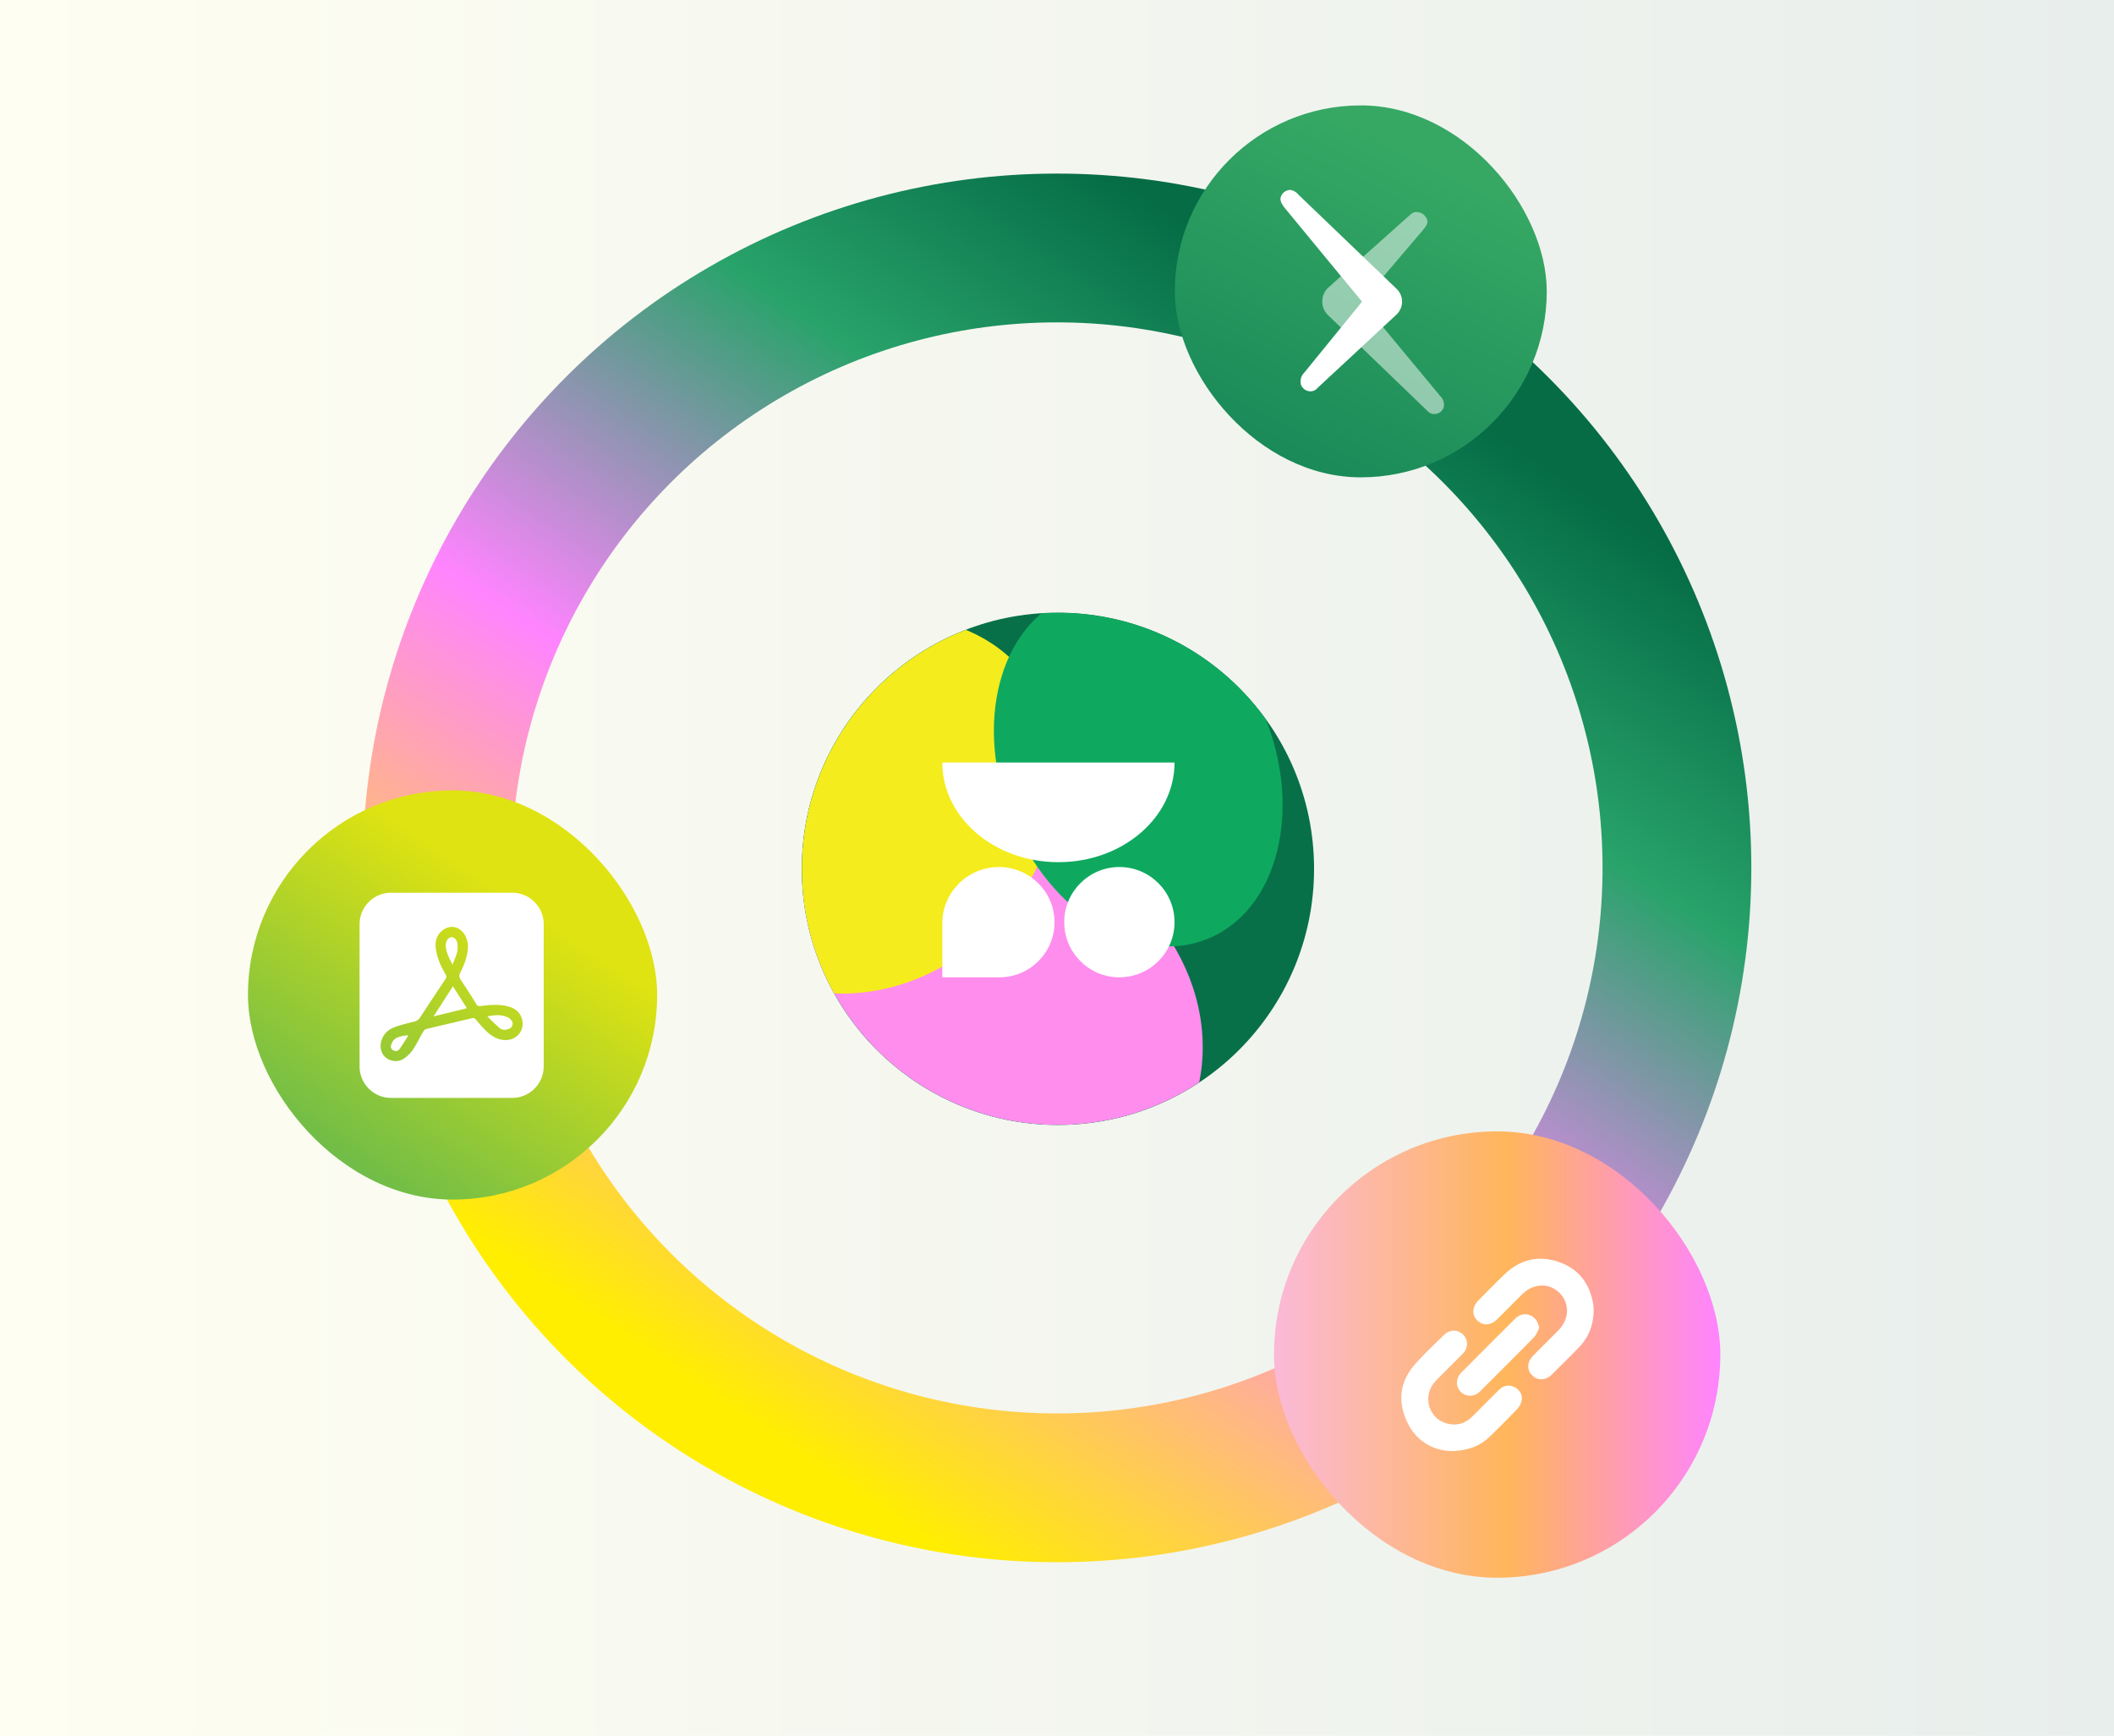 <svg xmlns="http://www.w3.org/2000/svg" width="682" height="560" fill="none"><path fill="url(#a)" d="M0 0h682v560H0z"/><circle cx="200" cy="200" r="200" stroke="url(#b)" stroke-width="48" transform="matrix(1 0 0 -1 141 480)"/><g clip-path="url(#c)"><path fill="#087049" d="M258.66 280.296c0-45.639 36.998-82.637 82.637-82.637s82.637 36.998 82.637 82.637-36.998 82.637-82.637 82.637-82.637-36.998-82.637-82.637z"/><g filter="url(#d)"><ellipse cx="315.448" cy="332.62" fill="#FE8DEE" rx="64.513" ry="73.435" transform="rotate(-71.066 315.448 332.62)"/></g><g filter="url(#e)"><ellipse cx="281.656" cy="259.942" fill="#F4EC1D" rx="65.056" ry="55.275" transform="rotate(-46.407 281.656 259.942)"/></g><g filter="url(#f)"><ellipse cx="367.208" cy="247.727" fill="#0EA95F" rx="59.53" ry="44.062" transform="rotate(67.92 367.208 247.727)"/></g><path fill="#fff" fill-rule="evenodd" d="M378.916 246c0 17.757-16.77 32.152-37.458 32.152C320.771 278.152 304 263.757 304 246h74.916zM304 297.817c0-9.999 8.263-18.104 18.262-18.104 9.827 0 17.948 7.966 17.948 17.792 0 9.827-7.966 17.793-17.793 17.793H304v-17.481zm74.917-.311c0 9.826-7.966 17.792-17.793 17.792-9.826 0-17.792-7.966-17.792-17.792 0-9.827 7.966-17.793 17.792-17.793 9.827 0 17.793 7.966 17.793 17.793z" clip-rule="evenodd"/></g><g filter="url(#g)"><rect width="144" height="144" x="411" y="365" fill="url(#h)" rx="72"/><path fill="#fff" d="M467.739 468.129c-5.867-.359-11.232-3.462-14.083-10.034-2.808-6.464-1.845-12.616 2.817-17.919 2.955-3.361 6.246-6.432 9.444-9.573 1.79-1.76 4.436-1.714 6.105-.032 1.686 1.699 1.7 4.284-.075 6.105-2.895 2.97-5.9 5.833-8.765 8.827-4.448 4.643-2.464 12.109 3.643 13.739 3.141.839 5.902-.003 8.207-2.308 2.866-2.863 5.709-5.746 8.595-8.586 1.437-1.415 3.204-1.685 4.916-.871 1.634.779 2.689 2.44 2.36 4.235-.18.984-.671 2.058-1.351 2.776a303.076 303.076 0 0 1-8.979 9.021c-3.181 3.074-7.256 4.631-12.834 4.617v.003zm46.391-45.441c-.044 4.782-1.617 8.774-4.821 12.069-2.854 2.938-5.769 5.821-8.684 8.702-1.943 1.919-4.569 2.009-6.319.272-1.816-1.804-1.692-4.377.336-6.418 2.715-2.739 5.462-5.445 8.169-8.195 3.519-3.576 3.632-8.737.295-12.026-3.343-3.297-8.427-3.118-12.01.44-2.701 2.684-5.379 5.393-8.082 8.077-2.065 2.047-4.595 2.191-6.414.397-1.79-1.766-1.678-4.427.306-6.427 2.817-2.843 5.602-5.72 8.496-8.482 4.968-4.727 10.83-6.215 17.331-4.021 6.46 2.183 10.121 6.922 11.238 13.635.118.709.118 1.439.159 1.98v-.003z"/><path fill="#fff" d="M496.556 428.475c-.538.981-.891 2.148-1.645 2.915-5.767 5.88-11.594 11.695-17.438 17.5-1.842 1.826-4.532 1.838-6.215.147-1.688-1.696-1.654-4.38.168-6.215a4293.877 4293.877 0 0 1 17.458-17.479c1.388-1.384 3.274-1.7 4.916-.95 1.55.709 2.484 2.194 2.753 4.082h.003z"/></g><g filter="url(#i)"><rect width="132" height="132" x="80" y="255" fill="url(#j)" rx="66"/><path fill="#fff" d="m146.124 318.191-6.254 9.71 7.027-1.721 3.723-.912-4.496-7.077zm12.258 10.85c-.384-.37-.768-.74-1.154-1.107h.001c2.268-.54 4.396-.637 6.424.186.595.242 1.185.775 1.512 1.334.539.923.059 2.053-.929 2.445-1.086.429-2.208.523-3.147-.315a96.888 96.888 0 0 1-2.707-2.543zm-11.893-19.101c-.167.417-.341.85-.514 1.309v-.004l-.321-.654c-.889-1.807-1.684-3.424-1.841-5.283a3.47 3.47 0 0 1 .023-.762c.179-1.313.929-2.182 1.875-2.188.885-.006 1.791.948 1.883 2.186.067.908.065 1.871-.162 2.74-.23.878-.57 1.726-.943 2.656zm-14.909 24.143.1.105v.002c-.278.425-.552.853-.827 1.281-.662 1.032-1.324 2.063-2.04 3.056-.417.578-1.136.687-1.822.38-.708-.317-1.034-.975-.843-1.646.195-.693.547-1.471 1.078-1.91 1.112-.92 2.512-1.121 3.889-1.319l.365-.053.1.104z"/><path fill="#fff" fill-rule="evenodd" d="M126.184 288C120.56 288 116 292.56 116 298.184v45.829c0 5.625 4.56 10.185 10.184 10.185h39.04c5.625 0 10.184-4.56 10.184-10.185v-45.829c0-5.624-4.559-10.184-10.184-10.184h-39.04zm22.303 25.803c1.306-2.604 2.424-5.287 2.476-8.58v-.002c-.012-1.301-.373-2.784-1.344-4.107-1.708-2.325-4.491-2.757-6.793-1.013-2.07 1.57-2.558 3.721-2.2 6.153.436 2.957 1.705 5.605 3.143 8.175.292.524.305.887-.018 1.372-2.756 4.142-5.513 8.285-8.23 12.453-.531.816-1.212 1.169-2.131 1.392-2.067.5-4.145 1.015-6.133 1.756-1.97.735-3.476 2.111-4.172 4.206-.709 2.14-.109 4.445 1.47 5.652 1.763 1.349 4.208 1.449 6.053.054 1-.757 1.958-1.682 2.64-2.725.76-1.162 1.426-2.386 2.092-3.611.4-.737.801-1.474 1.223-2.199.199-.341.576-.717.937-.804 3.03-.732 6.064-1.443 9.098-2.153 1.89-.443 3.78-.886 5.668-1.334.574-.136.914.018 1.291.469.979 1.174 1.979 2.343 3.061 3.421 1.604 1.599 3.41 2.871 5.764 3.127 4.041.437 7.087-2.931 6.024-6.727-.654-2.335-2.373-3.562-4.608-4.126-2.896-.731-5.821-.472-8.731-.081-.663.089-1.026-.055-1.388-.633a323.35 323.35 0 0 0-5.064-7.897c-.518-.779-.558-1.382-.128-2.238z" clip-rule="evenodd"/></g><g filter="url(#k)"><rect width="120" height="120" x="379" y="34" fill="url(#l)" rx="60"/><g fill="#fff" clip-path="url(#m)"><path fill-opacity=".5" d="m432.645 89.171 6.748 8.154 19.875-23.348c1.051-1.4 1.548-2.135 1.051-3.326a3.627 3.627 0 0 0-3.16-2.227 2.838 2.838 0 0 0-2.12.78L432.645 89.17z"/><path d="m450.441 93.07-31.585-30.3a4.21 4.21 0 0 0-2.484-1.489 3.246 3.246 0 0 0-3.058 1.966c-.497 1.191-.14 2.028.95 3.591l25.134 30.5-18.708 22.979a3.978 3.978 0 0 0-.962 3.871 3.32 3.32 0 0 0 3.098 2.055 2.948 2.948 0 0 0 2.227-1.087l25.37-23.585a5.74 5.74 0 0 0 1.897-4.248 5.737 5.737 0 0 0-1.879-4.255z"/><path fill-opacity=".5" d="m464.72 127.873-25.387-30.599-6.745-8.15-4.137 3.734a6.152 6.152 0 0 0-1.871 4.415 6.152 6.152 0 0 0 1.871 4.415l32.198 31.027a2.751 2.751 0 0 0 2.21.84 3.094 3.094 0 0 0 2.838-1.986 3.755 3.755 0 0 0-.977-3.696z"/></g></g><defs><filter id="d" width="254.945" height="240.865" x="187.976" y="212.188" color-interpolation-filters="sRGB" filterUnits="userSpaceOnUse"><feFlood flood-opacity="0" result="BackgroundImageFix"/><feBlend in="SourceGraphic" in2="BackgroundImageFix" result="shape"/><feGaussianBlur result="effect1_foregroundBlur_4105_9311" stdDeviation="27.453"/></filter><filter id="e" width="230.988" height="231.947" x="166.162" y="143.969" color-interpolation-filters="sRGB" filterUnits="userSpaceOnUse"><feFlood flood-opacity="0" result="BackgroundImageFix"/><feBlend in="SourceGraphic" in2="BackgroundImageFix" result="shape"/><feGaussianBlur result="effect1_foregroundBlur_4105_9311" stdDeviation="27.684"/></filter><filter id="f" width="168.135" height="190.223" x="283.139" y="152.616" color-interpolation-filters="sRGB" filterUnits="userSpaceOnUse"><feFlood flood-opacity="0" result="BackgroundImageFix"/><feBlend in="SourceGraphic" in2="BackgroundImageFix" result="shape"/><feGaussianBlur result="effect1_foregroundBlur_4105_9311" stdDeviation="18.75"/></filter><filter id="g" width="144" height="144" x="411" y="365" color-interpolation-filters="sRGB" filterUnits="userSpaceOnUse"><feFlood flood-opacity="0" result="BackgroundImageFix"/><feBlend in="SourceGraphic" in2="BackgroundImageFix" result="shape"/><feColorMatrix in="SourceAlpha" result="hardAlpha" values="0 0 0 0 0 0 0 0 0 0 0 0 0 0 0 0 0 0 127 0"/><feOffset/><feGaussianBlur stdDeviation="12"/><feComposite in2="hardAlpha" k2="-1" k3="1" operator="arithmetic"/><feColorMatrix values="0 0 0 0 1 0 0 0 0 1 0 0 0 0 1 0 0 0 0.94 0"/><feBlend in2="shape" result="effect1_innerShadow_4105_9311"/></filter><filter id="i" width="132" height="132" x="80" y="255" color-interpolation-filters="sRGB" filterUnits="userSpaceOnUse"><feFlood flood-opacity="0" result="BackgroundImageFix"/><feBlend in="SourceGraphic" in2="BackgroundImageFix" result="shape"/><feColorMatrix in="SourceAlpha" result="hardAlpha" values="0 0 0 0 0 0 0 0 0 0 0 0 0 0 0 0 0 0 127 0"/><feOffset/><feGaussianBlur stdDeviation="11"/><feComposite in2="hardAlpha" k2="-1" k3="1" operator="arithmetic"/><feColorMatrix values="0 0 0 0 1 0 0 0 0 1 0 0 0 0 1 0 0 0 0.94 0"/><feBlend in2="shape" result="effect1_innerShadow_4105_9311"/></filter><filter id="k" width="120" height="120" x="379" y="34" color-interpolation-filters="sRGB" filterUnits="userSpaceOnUse"><feFlood flood-opacity="0" result="BackgroundImageFix"/><feBlend in="SourceGraphic" in2="BackgroundImageFix" result="shape"/><feColorMatrix in="SourceAlpha" result="hardAlpha" values="0 0 0 0 0 0 0 0 0 0 0 0 0 0 0 0 0 0 127 0"/><feOffset/><feGaussianBlur stdDeviation="10"/><feComposite in2="hardAlpha" k2="-1" k3="1" operator="arithmetic"/><feColorMatrix values="0 0 0 0 1 0 0 0 0 1 0 0 0 0 1 0 0 0 0.94 0"/><feBlend in2="shape" result="effect1_innerShadow_4105_9311"/></filter><linearGradient id="a" x1="0" x2="682" y1="280" y2="280" gradientUnits="userSpaceOnUse"><stop stop-color="#FFFEF2"/><stop offset="1" stop-color="#E8EEEC"/></linearGradient><linearGradient id="b" x1="109.048" x2="339.59" y1="0" y2="342.171" gradientUnits="userSpaceOnUse"><stop offset=".031" stop-color="#FE0"/><stop offset=".453" stop-color="#FF84FF"/><stop offset=".774" stop-color="#28A36A"/><stop offset="1" stop-color="#056C46"/></linearGradient><linearGradient id="h" x1="411" x2="555" y1="437" y2="437" gradientUnits="userSpaceOnUse"><stop stop-color="#FBB9D8"/><stop offset=".521" stop-color="#FFB65B"/><stop offset="1" stop-color="#FF84FF"/></linearGradient><linearGradient id="j" x1="172.4" x2="80" y1="294.05" y2="432.1" gradientUnits="userSpaceOnUse"><stop stop-color="#DFE311"/><stop offset="1" stop-color="#29A46B"/></linearGradient><linearGradient id="l" x1="469.5" x2="416" y1="56.5" y2="169" gradientUnits="userSpaceOnUse"><stop stop-color="#36A864"/><stop offset="1" stop-color="#158557"/></linearGradient><clipPath id="c"><path fill="#fff" d="M258.66 280.296c0-45.639 36.998-82.637 82.637-82.637s82.637 36.998 82.637 82.637-36.998 82.637-82.637 82.637-82.637-36.998-82.637-82.637z"/></clipPath><clipPath id="m"><path fill="#fff" d="M413.092 61.273h52.806v72.273h-52.806z"/></clipPath></defs></svg>